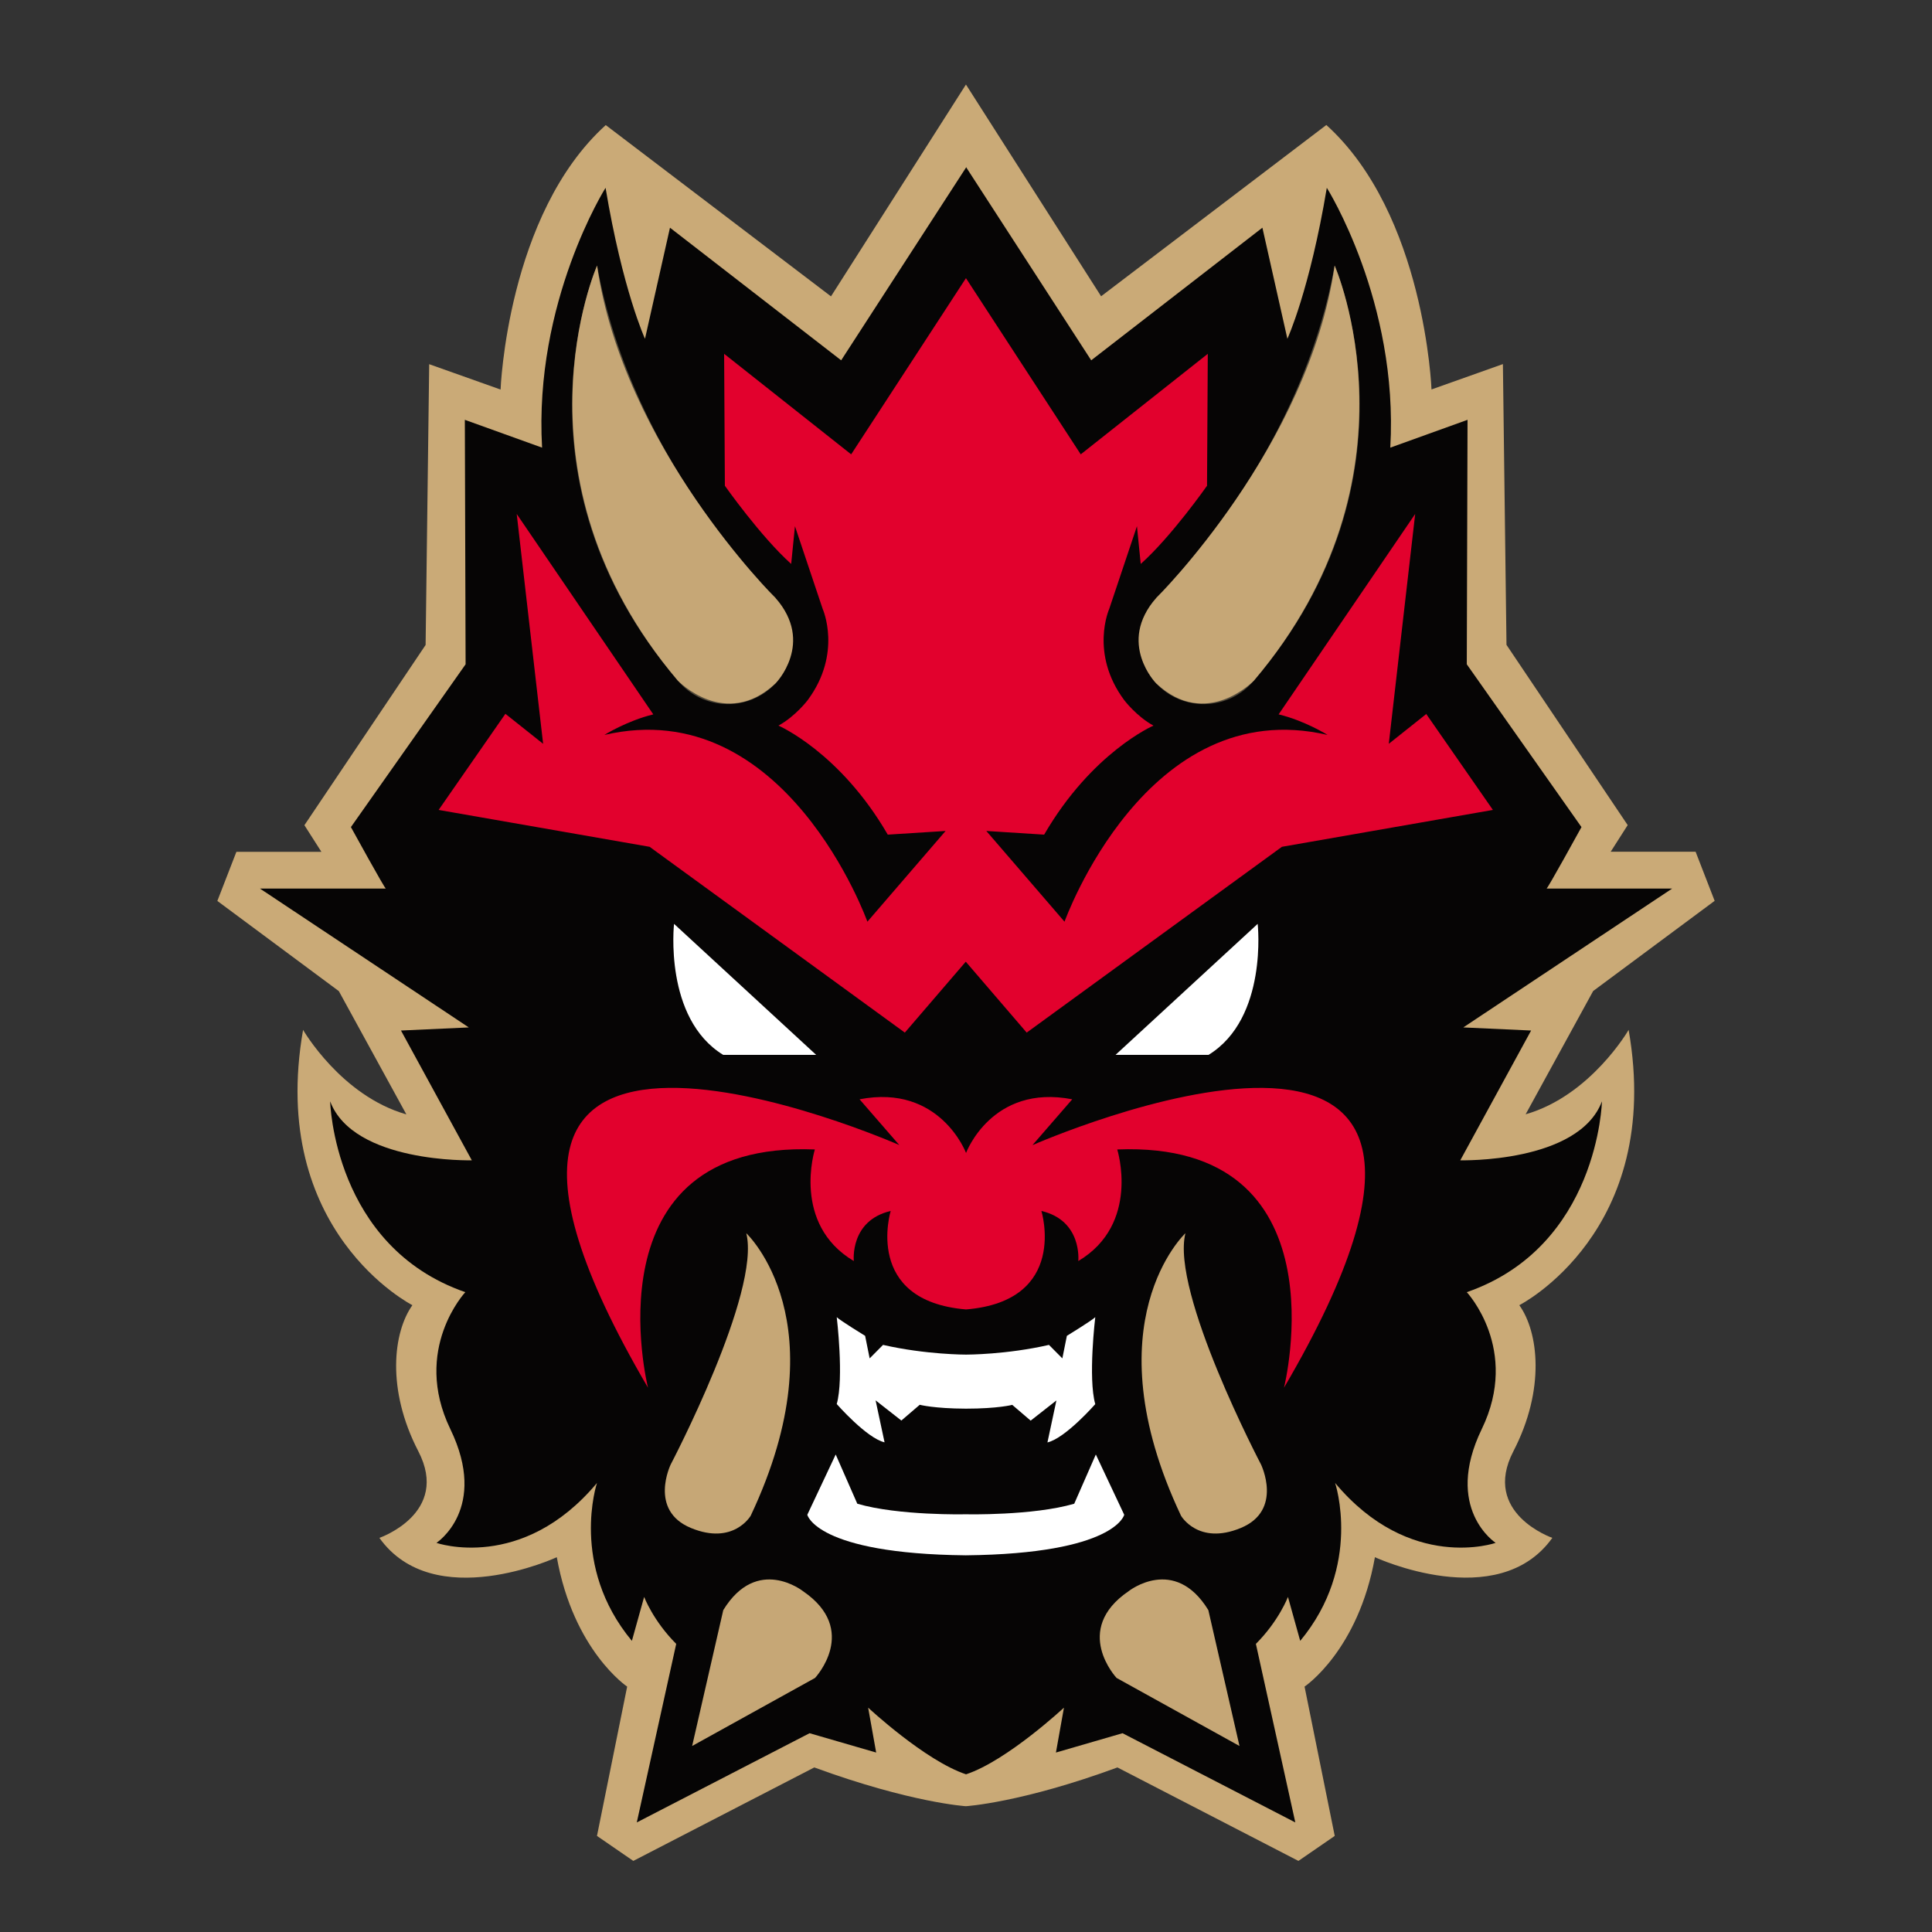 <svg width="160" height="160" viewBox="0 0 160 160" fill="none" xmlns="http://www.w3.org/2000/svg">
<rect x="0" y="0" width="160" height="160" fill="#333333" stroke="none"/>
<g clip-path="url(#clip0_2129_9348)">
<path d="M126.347 92.281L131.939 82.072L142 74.604L140.422 70.535H133.392L134.798 68.332L124.761 53.405L124.464 30.152L118.551 32.253C118.551 32.253 118.012 17.74 109.842 10.351L91.189 24.536L79.996 7L68.819 24.544L50.166 10.359C41.995 17.748 41.456 32.261 41.456 32.261L35.544 30.16L35.247 53.413L25.21 68.34L26.616 70.543H19.578L18 74.612L28.061 82.08L33.653 92.289C28.248 90.75 25.1 85.29 25.1 85.29C22.171 102.013 34.153 108.09 34.153 108.09C32.568 110.316 31.982 115.05 34.645 120.19C37.309 125.329 31.419 127.36 31.419 127.36C35.934 133.687 46.112 128.961 46.112 128.961C47.494 136.702 51.939 139.678 51.939 139.678L49.439 152.043L52.447 154.113L67.436 146.372C75.434 149.301 79.988 149.582 79.988 149.582C79.988 149.582 84.55 149.309 92.541 146.372L107.53 154.113L110.537 152.043L108.038 139.678C108.038 139.678 112.49 136.702 113.865 128.961C113.865 128.961 124.042 133.679 128.557 127.36C128.557 127.36 122.668 125.329 125.331 120.19C127.995 115.05 127.409 110.309 125.823 108.09C125.823 108.09 137.805 102.013 134.876 85.29C134.876 85.29 131.729 90.75 126.323 92.289L126.347 92.281Z" fill="#CAAA77"/>
<path d="M120.934 96.092L126.8 85.344L121.184 85.087L138.477 73.589H128.073C128.073 73.769 130.971 68.496 130.971 68.496L121.473 55.014L121.535 34.768L115.138 37.072C115.833 24.989 109.881 15.553 109.881 15.553C108.467 24.028 106.616 28.058 106.616 28.058L104.546 18.857L90.369 29.839L80.027 13.873V13.858L80.004 13.842V13.873L69.662 29.839L55.485 18.857L53.415 28.058C53.415 28.058 51.564 24.028 50.15 15.553C50.15 15.553 44.198 24.989 44.893 37.072L38.496 34.768L38.559 55.014L29.061 68.496C29.061 68.496 31.958 73.769 31.958 73.589H21.531L38.824 85.087L33.208 85.344L39.074 96.092C39.074 96.092 29.279 96.342 27.342 91.21C27.342 91.21 27.615 103.224 38.535 107.012C38.535 107.012 34.106 111.746 37.293 118.346C40.488 124.938 36.145 127.774 36.145 127.774C36.145 127.774 43.222 130.242 49.439 122.814C49.439 122.814 47.151 129.656 52.33 135.89L53.345 132.25C53.345 132.25 54.095 134.234 56.001 136.139L52.736 150.926L67.046 143.537L72.56 145.138L71.896 141.42C71.896 141.42 76.614 145.817 80.004 146.942C83.394 145.817 88.112 141.42 88.112 141.42L87.448 145.138L92.963 143.537L107.272 150.926L104.007 136.139C105.913 134.234 106.663 132.25 106.663 132.25L107.678 135.89C112.857 129.656 110.569 122.814 110.569 122.814C116.786 130.242 123.863 127.774 123.863 127.774C123.863 127.774 119.52 124.946 122.715 118.346C125.909 111.753 121.473 107.012 121.473 107.012C132.385 103.224 132.666 91.21 132.666 91.21C130.729 96.342 120.934 96.092 120.934 96.092Z" fill="#060505"/>
<path opacity="0.44" d="M110.529 21.989C107.585 38.346 95.735 49.515 95.735 49.515L95.751 49.531C94.892 50.46 94.361 51.695 94.361 53.054C94.361 55.959 96.751 58.31 99.695 58.31C101.375 58.31 102.867 57.545 103.843 56.358C118.27 39.517 110.522 21.989 110.522 21.989H110.529Z" fill="#B7A580"/>
<path d="M95.751 49.531C95.751 49.531 108.397 36.979 110.529 21.989C110.529 21.989 118.192 39.4 103.851 56.358C103.851 56.358 99.899 60.482 95.751 56.592C95.751 56.592 92.47 53.249 95.751 49.531Z" fill="#C6A776"/>
<path d="M102.64 144.591L92.47 138.96C92.47 138.96 88.752 134.992 93.47 131.773C93.47 131.773 97.266 128.766 100.07 133.343L102.648 144.591H102.64Z" fill="#C6A776"/>
<path d="M92.384 87.36L104.156 76.51C104.156 76.51 105.023 84.329 100.086 87.36H92.384Z" fill="white"/>
<path d="M97.805 125.524C97.805 125.524 99.227 128 102.757 126.54C106.288 125.079 104.429 121.275 104.429 121.275C104.429 121.275 96.946 107.02 98.172 102.13C98.172 102.13 90.252 109.52 97.805 125.524Z" fill="#C6A776"/>
<path opacity="0.44" d="M49.447 21.989C52.392 38.346 64.241 49.515 64.241 49.515L64.226 49.531C65.085 50.46 65.616 51.695 65.616 53.054C65.616 55.959 63.226 58.31 60.281 58.31C58.602 58.31 57.11 57.545 56.133 56.358C41.706 39.517 49.455 21.989 49.455 21.989H49.447Z" fill="#B7A580"/>
<path d="M118.137 59.115L115.013 61.599L117.2 42.564L105.89 59.162C108.069 59.685 109.944 60.865 109.944 60.865C94.939 57.373 88.159 76.331 88.159 76.331L81.683 68.817L86.472 69.121C90.439 62.286 95.525 60.092 95.525 60.092C94.118 59.326 93.103 57.983 93.103 57.983C90.221 54.101 91.861 50.429 91.861 50.429L94.157 43.579L94.47 46.703C97.024 44.423 99.961 40.228 99.961 40.228L100.024 29.301L89.502 37.627L79.996 23.036L70.49 37.627L59.969 29.301L60.031 40.228C60.031 40.228 62.976 44.415 65.522 46.703L65.835 43.579L68.131 50.429C68.131 50.429 69.772 54.093 66.889 57.983C66.889 57.983 65.874 59.326 64.468 60.092C64.468 60.092 69.561 62.286 73.521 69.121L78.309 68.817L71.834 76.331C71.834 76.331 65.054 57.373 50.049 60.865C50.049 60.865 51.923 59.693 54.103 59.162L42.792 42.564L44.979 61.599L41.855 59.115L36.325 67.075L53.798 70.129L74.935 85.516L79.981 79.643L85.026 85.516L106.163 70.129L123.636 67.075L118.106 59.115H118.137Z" fill="#E2012D"/>
<path d="M64.226 49.531C64.226 49.531 51.58 36.979 49.447 21.989C49.447 21.989 41.785 39.4 56.126 56.358C56.126 56.358 60.078 60.482 64.226 56.592C64.226 56.592 67.506 53.249 64.226 49.531Z" fill="#C6A776"/>
<path d="M85.511 94.827L88.799 91.039C82.144 89.75 80.004 95.475 80.004 95.483C80.004 95.483 77.848 89.75 71.185 91.039L74.474 94.827C74.474 94.827 30.576 75.503 53.665 114.925C53.665 114.925 48.518 94.445 67.483 95.194C67.483 95.194 65.538 101.357 70.709 104.435C70.709 104.435 70.357 101.084 73.763 100.287C73.763 100.287 71.474 107.731 80.004 108.442C88.534 107.739 86.245 100.287 86.245 100.287C89.651 101.084 89.299 104.435 89.299 104.435C94.47 101.357 92.525 95.194 92.525 95.194C111.482 94.437 106.335 114.925 106.335 114.925C129.424 75.51 85.526 94.827 85.526 94.827H85.511Z" fill="#E2012D"/>
<path d="M57.328 144.591L67.498 138.96C67.498 138.96 71.216 134.992 66.499 131.773C66.499 131.773 62.703 128.766 59.898 133.343L57.321 144.591H57.328Z" fill="#C6A776"/>
<path d="M67.592 87.36L55.821 76.51C55.821 76.51 54.954 84.329 59.891 87.36H67.592Z" fill="white"/>
<path d="M62.171 125.524C62.171 125.524 60.75 128 57.219 126.54C53.689 125.079 55.548 121.275 55.548 121.275C55.548 121.275 63.031 107.02 61.804 102.13C61.804 102.13 69.725 109.52 62.171 125.524Z" fill="#C6A776"/>
<path d="M90.705 109.082C90.432 109.355 88.354 110.629 88.354 110.629L87.979 112.495L86.87 111.378C83.363 112.183 80.082 112.183 80.004 112.183C80.004 112.183 76.684 112.191 73.13 111.378L72.021 112.495L71.646 110.629C71.646 110.629 69.568 109.355 69.295 109.082C69.295 109.082 69.904 114.128 69.295 116.276C69.295 116.276 71.771 119.104 73.255 119.447L72.513 115.971L74.646 117.643L76.169 116.338C76.169 116.338 77.356 116.651 79.996 116.659C82.636 116.659 83.831 116.346 83.831 116.346L85.355 117.651L87.487 115.979L86.745 119.455C88.229 119.111 90.705 116.284 90.705 116.284C90.096 114.136 90.705 109.09 90.705 109.09V109.082Z" fill="white"/>
<path d="M90.752 120.455L88.963 124.532C85.542 125.532 79.98 125.407 79.98 125.407C79.98 125.407 74.419 125.532 70.998 124.532L69.209 120.455L66.858 125.446C66.858 125.446 67.576 128.672 79.98 128.805C92.384 128.672 93.103 125.446 93.103 125.446L90.752 120.455Z" fill="white"/>
</g>
<defs>
<clipPath id="clip0_2129_9348">
<rect width="124" height="147.105" fill="white" transform="translate(18 7)"/>
</clipPath>
</defs>
</svg>
